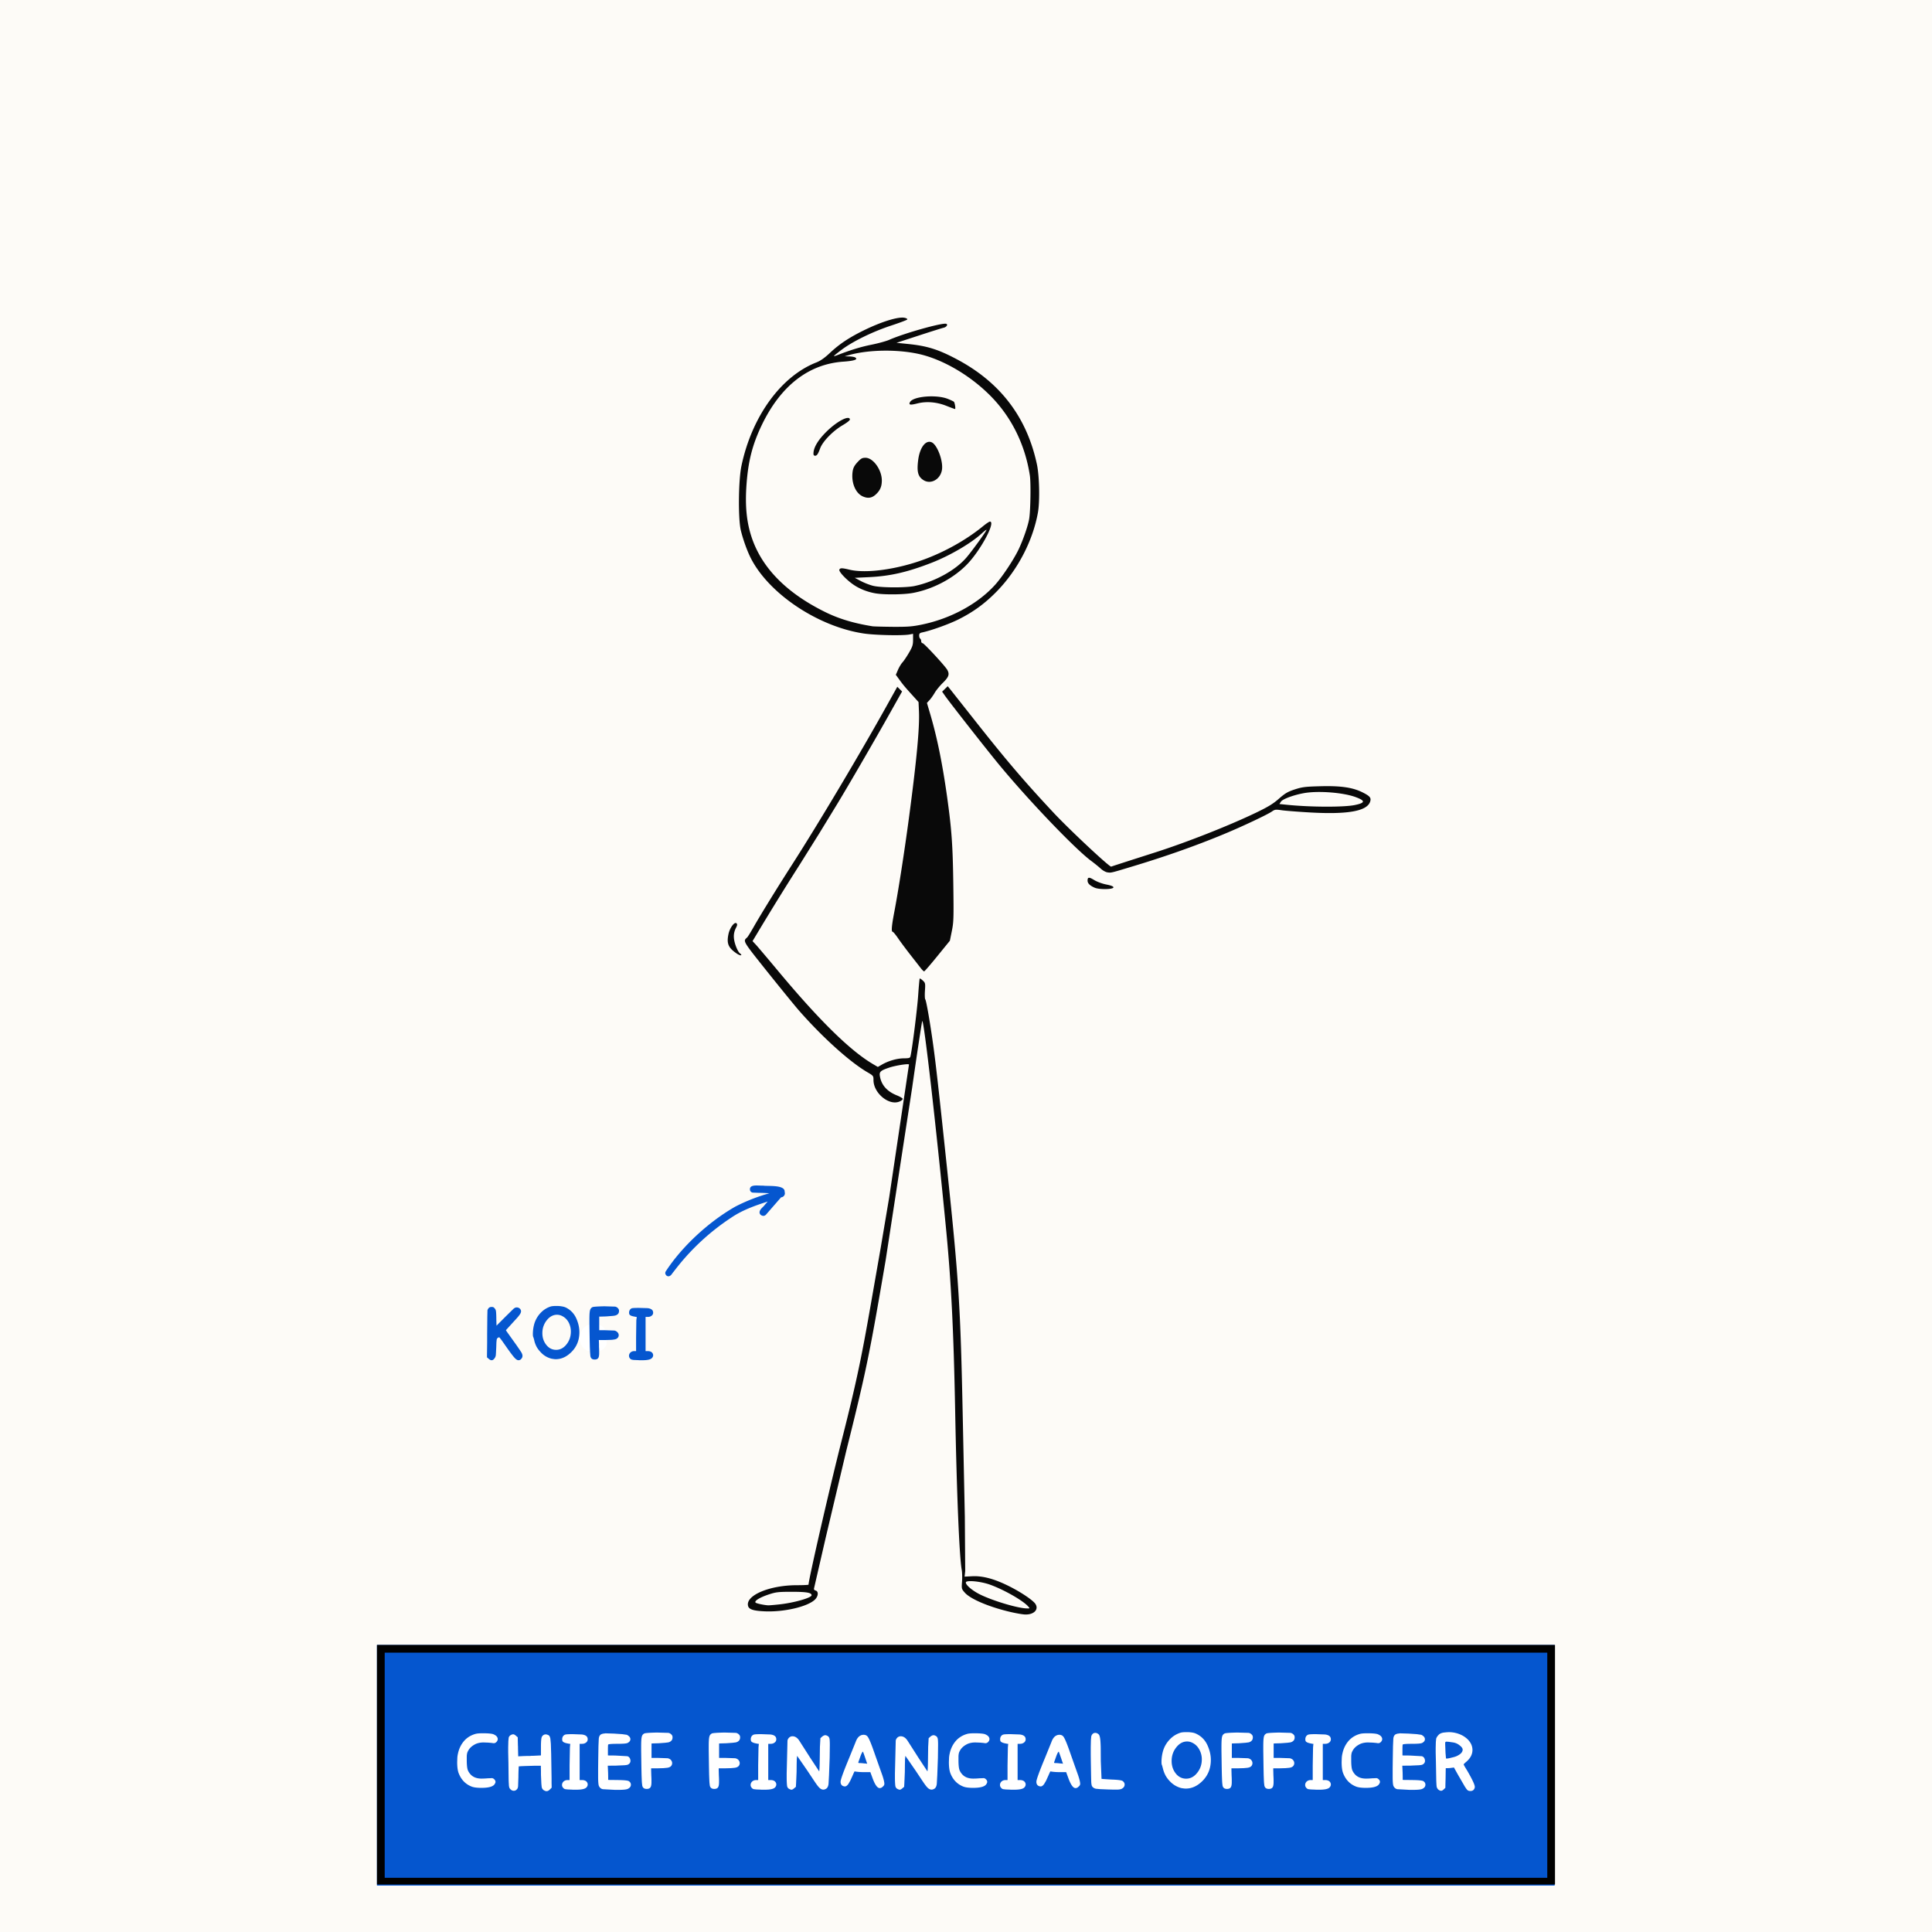 <svg xmlns="http://www.w3.org/2000/svg" xmlns:v="https://vecta.io/nano" width="500" viewBox="0 0 375 375" height="500" preserveAspectRatio="xMidYMid meet"><style><![CDATA[.B{clip-rule:nonzero}.C{fill:#0556cf}]]></style><defs><clipPath id="A"><path d="M112.5 256.945h5.25v5.25h-5.25zm0 0" class="B"></path></clipPath><clipPath id="B"><path d="M129 230h24v18h-24zm0 0" class="B"></path></clipPath><clipPath id="C"><path d="M141.195 253.707l-12.687-6.488 11.953-23.371 12.688 6.488zm0 0" class="B"></path></clipPath><clipPath id="D"><path d="M141.195 253.707l-12.687-6.488 11.953-23.371 12.688 6.488zm0 0" class="B"></path></clipPath><clipPath id="E"><path d="M73.164 319.285h228.672v46.703H73.164zm0 0" class="B"></path></clipPath><clipPath id="F"><path d="M73.172 319.285h228.652v46.5H73.172zm0 0" class="B"></path></clipPath><clipPath id="G"><path d="M141 61.379h125.242v252H141zm0 0" class="B"></path></clipPath><path id="H" d="M92.285 336.552c.281-.082.758-.125 1.438-.125.957 0 1.625.059 2 .172.289.117.508.25.656.406.156.18.234.359.234.547 0 .199-.09.391-.266.578-.156.148-.312.219-.469.219h-.125l-.312-.047-.687-.062-.891-.031c-.562 0-1.062.094-1.5.281-.719.344-1.219.793-1.5 1.344-.137.25-.211.465-.219.641-.023.086-.039.227-.047.422v.734c0 .805.051 1.402.156 1.797.113.375.336.734.672 1.078.5.48 1.18.719 2.047.719.352 0 .77-.02 1.25-.062l.5-.016.203-.016c.188 0 .352.074.5.219.164.156.25.328.25.516 0 .156-.094.352-.281.578-.387.387-1.203.578-2.453.578-.812 0-1.434-.078-1.859-.234-1.199-.457-2.047-1.32-2.547-2.594-.199-.508-.297-1.238-.297-2.187l.031-.844a4.74 4.74 0 0 1 .109-.734c.195-.969.594-1.801 1.188-2.5.582-.664 1.32-1.125 2.219-1.375zm0 0"></path><path id="I" d="M109.805 336.661c.227-.039.68-.062 1.359-.062l1.766.063c.758.086 1.141.391 1.141.922a.76.76 0 0 1-.297.625c-.219.18-.484.266-.797.266h-.234-.234v.516 1.297 1.703 1.703 1.313.5h.234.234c.313 0 .578.078.797.234.195.18.297.387.297.625 0 .219-.094.422-.281.609-.293.273-.934.406-1.922.406h-.484a3.63 3.63 0 0 1-.391-.016l-.781-.031-.422-.047c-.148-.008-.289-.078-.422-.203-.187-.187-.281-.391-.281-.609 0-.258.098-.488.297-.687.219-.187.473-.281.766-.281h.203.203v-.281-.703-.859-.687-.281l.063-3.5.016-.172.031-.359.031-.172-.234-.031-.234-.047c-.625-.113-.98-.281-1.062-.5-.031-.113-.047-.223-.047-.328 0-.238.063-.441.188-.609.145-.187.313-.289.5-.312zm0 0"></path><path id="J" d="M117.277 336.474h.047c.031 0 .07-.008.125-.031h.141.094l1.484.047 1.609.109.875.125c.113.043.242.125.391.25.207.168.313.371.313.609 0 .293-.18.531-.531.719-.211.117-.875.172-2 .172-1.148 0-1.742.055-1.781.156-.031.094-.047.477-.047 1.141v.234.484.234l.266.016h.641l.641.016.281.016 1.922.109c.258.063.441.23.547.5.051.148.078.277.078.391 0 .281-.125.508-.375.672-.117.086-.281.137-.5.156-.117.023-.309.039-.578.047l-1.062.047-.281.016h-.672l-.656.016h-.281l.063 1.359.016.813v.578l.281.016h.656l.641.016h.281c1.27.012 1.992.09 2.172.234.25.168.375.391.375.672 0 .344-.195.609-.578.797-.25.137-.844.203-1.781.203h-.187-.391-.187l-2.297-.125c-.324-.051-.574-.238-.75-.562-.125-.187-.187-.816-.187-1.891v-1.562l.016-1.422.047-2.906.063-1.437c.039-.437.191-.727.453-.875a1.6 1.6 0 0 1 .609-.156zm0 0"></path><path id="K" d="M125.039 336.474c.176-.094 1.008-.156 2.5-.187l2.203.063a1.1 1.1 0 0 1 .688.453c.07.094.109.234.109.422 0 .242-.059.434-.172.578-.148.188-.359.32-.641.391l-.609.078-1.047.078-.25.016-.562.016-.562.016-.234.016v.281.703.828.703.281h.297.594.297l1.875.063c.195.012.398.094.609.25.219.211.328.445.328.703a.83.83 0 0 1-.25.609c-.168.156-.418.258-.75.297l-.687.063-1.047.031h-.203-.469-.469-.203v.266l.016.594.016.594.016.25.016.453v.531c0 .5-.07.84-.203 1.016-.137.199-.375.297-.719.297-.336 0-.574-.098-.719-.297-.105-.145-.164-.336-.172-.578-.023-.125-.043-.336-.062-.641l-.047-1.203-.031-1.484-.047-3.234v-.187-.375-.203c0-1.008.039-1.656.125-1.937.063-.281.219-.484.469-.609zm0 0"></path><path id="L" d="M159.241 337.38l.156-.141.172-.156c.227-.187.438-.281.625-.281.133 0 .297.059.484.172.145.086.25.234.313.453.051.18.078.602.078 1.266l-.016 1.313-.016 1.188-.125 3.375-.094 1.656c-.055.531-.242.871-.562 1.016-.168.086-.312.125-.437.125-.312 0-.617-.164-.906-.5-.137-.133-.387-.469-.75-1l-1.469-2.203-1.953-2.828c-.023-.02-.043.105-.062.375a3.19 3.19 0 0 0-.031.516l-.016.703-.016 1.5-.062 1.516-.016.219-.016.469-.031.469v.203l-.172.156-.172.141c-.211.188-.383.281-.516.281-.105 0-.246-.047-.422-.141-.211-.094-.352-.266-.422-.516-.023-.113-.043-.312-.062-.594s-.031-.648-.031-1.109v-.828l.047-1.859.109-4.484c.039-.227.156-.43.344-.609a.95.95 0 0 1 .625-.234c.531 0 .988.313 1.375.938l.719 1.125 1.328 2.078 1.75 2.656c.051 0 .086-.523.109-1.578l.047-3.203.016-.25.031-.562.031-.578.016-.25zm0 0"></path><path id="M" d="M168.324 342.333l-.094-.266-.187-.547-.094-.281-.281-.812-.156-.406c0-.008-.008-.016-.016-.016-.094 0-.246.266-.453.797l-.453 1.281c0 .086.066.125.203.125.238 0 .535.023.891.063a2.25 2.25 0 0 0 .156.016 1.8 1.8 0 0 1 .328.031l.156.016zm-1.234-5.5c.156-.07.336-.109.547-.109.289 0 .52.09.688.266.238.211.629 1.078 1.172 2.609l1.125 3.188.656 1.844c.25.762.375 1.297.375 1.609 0 .211-.109.398-.328.563-.168.18-.359.266-.578.266-.449 0-.906-.633-1.375-1.906l-.109-.297-.219-.594-.109-.297h-.234-.453-.219c-.68 0-1.187-.02-1.531-.062l-.172-.016-.312-.047-.156-.016-.094.188-.172.375-.078.188-.484 1.063-.375.641c-.23.305-.445.453-.641.453-.094 0-.156-.004-.187-.016-.449-.094-.672-.391-.672-.891 0-.395.555-1.937 1.672-4.625l1.266-3.125c.238-.656.57-1.07 1-1.25zm0 0"></path></defs><path fill="#fff" d="M-37.5-37.5h450v450h-450z"></path><path fill="#fdfbf7" d="M-37.5-37.5h450v450h-450z"></path><g clip-path="url(#A)"><path fill="#fff" d="M115.277 256.945c1.535 0 2.777 1.242 2.777 2.777a2.78 2.78 0 0 1-2.777 2.777 2.78 2.78 0 0 1-2.777-2.777c0-1.535 1.242-2.777 2.777-2.777zm0 0" fill-rule="evenodd"></path></g><g clip-path="url(#B)" class="C"><g clip-path="url(#C)"><g clip-path="url(#D)"><path d="M129.23 246.766c3.008-4.648 8.168-9.531 13.508-12.57 2.109-1.086 4.313-1.945 6.598-2.582-.656-.047-1.391-.078-1.996-.082l-1.105-.043h.012l-.07-.004c-.168-.012-.039-.004.031 0a.61.61 0 0 1-.625-.449c-.23-1.246 1.516-.871 2.516-.906.953.148 4.332-.211 4.199 1.211.043.113.059.234.043.359a.74.74 0 0 1-.121.34c-.07.105-.156.188-.266.254a.72.72 0 0 1-.344.102l-2.937 3.371c-.215.227-.473.285-.766.18s-.457-.312-.48-.625c.027-.637.715-1.008 1.051-1.5l.527-.602c-2.57.824-4.953 1.684-7.074 3.125a44.75 44.75 0 0 0-11.16 10.473c-.277.281-.445.719-.828.875a.57.57 0 0 1-.691-.246.57.57 0 0 1 .02-.734l-.039.055zm0 0"></path></g></g></g><g clip-path="url(#E)" class="C"><path d="M73.164 319.285h228.594v46.703H73.164zm0 0"></path></g><g clip-path="url(#F)"><path fill="none" d="M73.172 319.285h228.652v46.699H73.172zm0 0" stroke="#000" stroke-width="3"></path></g><g fill="#fff"><use href="#H"></use><path d="M99.199 336.739c.156-.07.297-.109.422-.109.145 0 .32.094.531.281l.172.156.172.141v.281l.016.656.016.641.016.281v.281l.016.641.016.641.016.281.156-.016.156-.016h.125c.07 0 .16-.004.266-.016l.359-.016.5-.016h.516c.164 0 .316-.008.453-.031h.281l.656-.031.656-.031.281-.016v-.25-.578-.578-.25c0-1.102.063-1.758.188-1.969.176-.301.422-.453.734-.453a.81.81 0 0 1 .313.063c.094.023.172.055.234.094l.156.109.094.203a1.66 1.66 0 0 1 .109.359l.047.484.047.531.063 1.953.047 2.813.031 1.938v.266.625l.016.641v.266l-.187.188-.172.172c-.211.211-.418.313-.625.313-.148 0-.305-.047-.469-.141-.242-.125-.398-.328-.469-.609-.023-.133-.047-.375-.078-.719l-.062-1.391-.016-.297v-.734l-.016-.734v-.312h-.266-.531-.266l-2.156.063-.281.016a4.79 4.79 0 0 0-.531.031l-.266.016-.016.313-.031.719-.016.703v.297l-.062 1.781c-.012.23-.062.414-.156.547-.18.25-.402.375-.672.375-.305 0-.562-.145-.781-.437-.117-.156-.18-.461-.187-.922-.023-.227-.039-.676-.047-1.344l-.031-2.656-.047-2.125v-.969l.031-1.172.063-.656c.063-.25.219-.437.469-.562zm0 0"></path><use href="#I"></use><use href="#J"></use><use href="#K"></use><use href="#K" x="13.115"></use><use href="#I" x="36.606"></use><use href="#L"></use><use href="#M"></use><use href="#L" x="21.012"></use><use href="#H" x="95.442"></use><use href="#I" x="85.007"></use><use href="#M" x="38.005"></use><path d="M212.211 336.442a1.08 1.08 0 0 1 .375-.094c.238 0 .461.102.672.297.164.156.273.57.328 1.234a22.05 22.05 0 0 1 .063 1.5l.016 2.469.141 3.422c.082.023.738.07 1.969.141 1.227.043 1.938.137 2.125.281.258.188.391.418.391.688 0 .355-.195.633-.578.828-.211.105-.543.156-1 .156h-.484l-1.203-.031-1.5-.062-.812-.078c-.324-.07-.57-.227-.734-.469-.086-.113-.141-.398-.172-.859l-.031-1.328-.047-2.703-.016-1.266v-1.484l.031-1.328.063-.703a1.02 1.02 0 0 1 .406-.609zm19.374 1.907c-.375-.219-.766-.328-1.172-.328-.687 0-1.305.281-1.844.844-.773.824-1.156 1.805-1.156 2.938 0 1.023.316 1.891.953 2.609.52.555 1.141.828 1.859.828.75 0 1.398-.301 1.953-.906.727-.789 1.094-1.738 1.094-2.844a3.91 3.91 0 0 0-.453-1.844c-.305-.582-.715-1.016-1.234-1.297zm-2.5-2.016c.238-.082.617-.125 1.141-.125h.156.172a6.58 6.58 0 0 1 .938.094c.282.051.531.137.75.25.926.449 1.617 1.148 2.078 2.094.469 1 .703 1.984.703 2.953 0 1.688-.578 3.086-1.734 4.188-.961.918-2 1.375-3.125 1.375a2.62 2.62 0 0 1-.422-.031l-.437-.062a4.61 4.61 0 0 1-2.25-1.344c-.336-.344-.609-.711-.828-1.109a5.53 5.53 0 0 1-.484-1.266l-.125-.469c-.031-.125-.062-.223-.094-.297-.055-.094-.078-.297-.078-.609a7.77 7.77 0 0 1 .344-2.266c.258-.789.688-1.492 1.281-2.109a4.8 4.8 0 0 1 2.016-1.266zm0 0"></path><use href="#K" x="112.636"></use><use href="#K" x="120.753"></use><use href="#I" x="144.244"></use><use href="#H" x="171.672"></use><use href="#J" x="154.219"></use><path d="M282.212 338.239c-.074-.02-.199-.039-.375-.062l-.656-.094-.266-.016-.109-.016c-.148 0-.242.047-.281.141-.012.012-.016.133-.016.359l.063 1.656.094 1.094c.008.023.051.031.125.031.207 0 .539-.062 1-.187.445-.094.801-.207 1.063-.344.695-.344 1.047-.742 1.047-1.203 0-.238-.172-.492-.516-.766-.344-.301-.734-.5-1.172-.594zm-2.094-1.937l.578-.062.484-.031a5.7 5.7 0 0 1 2.625.625c.801.43 1.375.98 1.719 1.656a2.7 2.7 0 0 1 .281 1.156c0 .844-.383 1.602-1.141 2.266-.375.313-.562.5-.562.563 0 .074.227.48.688 1.219.977 1.688 1.469 2.734 1.469 3.141 0 .168-.062.34-.187.516-.148.188-.371.281-.672.281-.262 0-.461-.066-.594-.203-.094-.082-.262-.312-.5-.687l-.922-1.594-.187-.312-.406-.719-.406-.734-.172-.312-.234.031-.234.031a4.58 4.58 0 0 1-.797.063h-.172-.156l-.016.797-.016 1.109-.031 1.125-.016.797-.172.156-.156.156c-.18.168-.34.25-.484.25-.074 0-.121-.004-.141-.016-.367-.102-.605-.344-.719-.719-.031-.094-.062-.531-.094-1.312l-.062-3.406-.047-2.016v-.906l.031-1.109.063-.625c.063-.227.223-.477.484-.75.176-.195.469-.336.875-.422zm0 0"></path></g><g clip-path="url(#G)"><path fill="#090909" d="M196.227 312.906c-4.176-.965-7.852-2.516-8.957-3.773-.629-.715-.645-.766-.539-2.133.059-.766.031-1.801-.059-2.297-.461-2.449-.969-14.687-1.277-30.934-.297-15.582-.777-25.121-1.789-35.488-1.934-19.934-4.246-40.113-4.594-40.105-.059 0-.945 5.816-1.961 12.926l-5.141 33.473c-3.176 18.586-3.777 21.516-7.668 37.109l-3.957 16.711-2.281 9.906c-.055.207.055.359.309.422.605.16.527 1.129-.141 1.766-1.441 1.375-5.969 2.43-9.723 2.27-2.223-.098-3.078-.371-3.25-1.055-.512-2.035 4.156-4.016 9.469-4.016 1.25 0 2.27-.051 2.27-.105 0-.949 4.082-18.738 6.289-27.422 2.871-11.297 3.898-16.074 5.832-27.184l1.867-10.664 1.672-9.93 3.836-25.754c0-.227-2.59.172-3.828.59-1.695.57-1.961.813-1.82 1.648.277 1.727 1.371 2.969 3.277 3.738.586.23 1.102.535 1.145.664.043.137-.234.379-.633.543-2.023.848-5.031-1.645-5.031-4.168 0-.816-.027-.855-1.211-1.543-3.41-2-8.68-6.75-13.234-11.937-.828-.949-3.59-4.34-6.148-7.535-4.879-6.125-4.758-5.918-3.922-6.68.121-.105.695-1.035 1.277-2.062 1.395-2.449 4.594-7.633 7.578-12.285 5.039-7.859 13.023-21.27 18.234-30.625l2.051-3.68.461.461.465.457-2.309 4.113c-3.039 5.422-8.395 14.645-10.426 17.965l-3.363 5.504-3.691 5.898a569.78 569.78 0 0 0-7.902 12.75l-1.336 2.227.586.625c.324.34 2.355 2.742 4.523 5.34 7.906 9.473 13.898 15.344 18.289 17.914l.926.543.777-.449c1.285-.738 2.93-1.211 4.234-1.223 1.098-.012 1.242-.059 1.328-.434.344-1.477 1.313-9.195 1.488-11.824.117-1.727.25-3.18.297-3.227s.32.125.602.387c.488.449.508.551.414 1.98-.055.824-.027 1.582.063 1.672.188.188.957 4.613 1.547 8.914.516 3.723 1.117 9.059 2.668 23.789 2.316 21.961 2.621 26.793 3.066 48.566l.398 19.172.074 10.523-.121 1.082 1.473-.074c2-.102 4.199.48 6.938 1.82 2.395 1.172 4.844 2.805 5.336 3.555.695 1.063-.266 2.078-1.93 2.051-.465 0-1.73-.219-2.816-.469zm3.328-1.113c-1.023-1.145-4.672-3.223-7.363-4.199-1.852-.672-4.727-.937-4.727-.437 0 .543 1.379 1.676 2.934 2.414 2.586 1.23 7.145 2.574 8.863 2.621.668.02.668.02.293-.398zm-48.328-.375c2.832-.297 6.301-1.281 6.301-1.781s-.996-.672-3.836-.668c-2.687 0-3.102.055-4.555.539-1.711.578-2.785 1.25-2.477 1.559.16.164 1.574.473 2.402.523.164.02 1.137-.062 2.164-.172zm27.484-123.52l-2.035-2.605c-.844-1.082-1.914-2.516-2.375-3.195s-.922-1.23-1.02-1.23c-.312 0-.223-1.113.297-3.832.773-4.02 1.992-11.852 2.848-18.285 1.496-11.23 2.082-17.484 1.945-20.652l-.082-1.832-.945-1.047c-1.695-1.871-1.984-2.211-2.73-3.234l-.734-1.008.414-.957c.227-.527.621-1.18.871-1.449s.816-1.109 1.258-1.863c.691-1.184.801-1.535.801-2.531v-1.156l-.691.133c-1.34.25-6.668.137-8.859-.191-8.863-1.316-18.43-7.699-21.949-14.641-.707-1.395-1.492-3.582-1.93-5.371-.543-2.23-.473-9.719.117-12.52 2.016-9.574 7.645-17.363 14.508-20.07.836-.328 1.609-.871 2.656-1.852 1.82-1.707 3.656-2.937 6.438-4.316 3.512-1.738 6.844-2.773 8.078-2.508.367.078.578.219.496.332s-1.473.633-3.094 1.168c-3.539 1.16-7.352 3.016-9.535 4.629-.875.652-1.594 1.223-1.594 1.277s.242 0 .543-.113c2.707-1.051 4.645-1.648 6.699-2.062 1.34-.27 2.906-.699 3.496-.957 2.879-1.277 10.328-3.367 11.059-3.109.387.137.055.637-.504.762-.285.059-2.461.746-4.832 1.52l-4.316 1.406 2.25.23c3.691.375 5.824 1.039 9.402 2.934 8.469 4.473 13.656 11.273 15.605 20.449.48 2.258.582 7.168.195 9.32-.988 5.504-3.918 11.129-7.945 15.273-2.301 2.363-4.559 4.02-7.469 5.477-1.84.922-5.371 2.188-7.098 2.543-.41.086-.543.227-.543.59 0 .262.086.531.195.598s.199.293.199.5c0 .215.121.387.27.387.277 0 4.363 4.41 4.793 5.18.477.848.305 1.367-.836 2.496-.605.586-1.324 1.469-1.605 1.957s-.734 1.125-1.012 1.422l-.496.539.629 2.133c1.344 4.559 2.355 9.523 3.266 15.961.902 6.43 1.117 9.422 1.223 17.008.094 6.664.07 7.43-.281 9.168l-.383 1.891-2.418 2.973c-1.328 1.637-2.488 2.977-2.578 2.977s-.383-.289-.66-.641zm.297-66.684c5.578-1.164 10.836-4.027 14.152-7.715 1.418-1.578 3.59-4.859 4.551-6.859.891-1.871 1.879-4.742 2.066-6.023.254-1.711.328-6.969.117-8.324-.906-5.879-3.457-11.125-7.402-15.211-3.992-4.129-9.5-7.375-14.27-8.402-4.156-.898-9.598-.809-13.34.215l-.949.262.887.023c.484.012 1.016.105 1.18.207.605.383-.184.66-2.312.809-6.727.465-12.145 4.672-15.809 12.266-1.812 3.777-2.629 6.918-2.973 11.469-.324 4.309.008 7.551 1.082 10.633 2.039 5.824 6.805 10.602 14.203 14.242 2.656 1.309 5.535 2.172 9.156 2.754.27.043 2.039.086 3.938.105 2.945.016 3.781-.047 5.723-.449zm-9.023-6.035c-1.531-.254-3.039-.836-4.219-1.621-1.41-.937-2.992-2.594-2.848-2.977.141-.363.48-.363 1.996 0 3.199.77 9.199-.055 14.449-1.992 4.133-1.523 8.27-3.855 11.449-6.461.594-.488 1.195-.887 1.328-.887 1.176 0-1.727 5.461-4.367 8.23-2.625 2.742-6.613 4.871-10.539 5.613-1.758.336-5.512.379-7.25.094zm7.57-1.445c3.867-.82 7.887-3.027 10.027-5.512 1.063-1.23 3.996-5.285 3.898-5.387-.039-.047-.453.273-.926.707-2.066 1.902-6.145 4.289-9.691 5.676-4.707 1.836-8.09 2.613-12.199 2.805l-2.754.133 1.203.637c.66.348 1.723.762 2.359.914 1.574.387 6.344.398 8.082.031zm-10.109-17.391c-1.434-.656-2.262-2.734-1.945-4.859.102-.676.336-1.121.93-1.766.684-.738.914-.863 1.563-.863 1.5 0 3.184 2.363 3.168 4.438-.008 1.152-.336 1.906-1.156 2.668-.773.723-1.559.836-2.559.383zm11.809-3.145c-1.074-.676-1.328-1.617-1.039-3.883.309-2.465 1.473-3.984 2.637-3.457 1.074.492 2.238 3.609 1.984 5.305-.277 1.867-2.152 2.93-3.582 2.035zm-21.352-4.984c-.105-1.168.789-2.738 2.559-4.473 2.008-1.969 4.34-3.191 4.504-2.359.039.188-.488.613-1.445 1.176-1.867 1.098-3.832 3.121-4.324 4.453-.422 1.141-.633 1.449-.996 1.449-.152 0-.285-.113-.297-.246zm25.816-9.43c-1.891-.758-3.91-.926-5.676-.473-1.375.348-1.711.289-1.41-.266.598-1.121 5.094-1.508 7.332-.625.621.246 1.164.508 1.207.582.191.32.34 1.414.191 1.391-.09-.012-.828-.285-1.645-.609zm-40.762 106.27c-1.602-1.105-1.941-1.918-1.566-3.723.258-1.25 1.184-2.488 1.574-2.109.168.172.148.371-.086.816-.547 1.063-.578 2.008-.121 3.391.23.699.605 1.414.832 1.59.668.52.117.551-.633.035zm69.523-12.75c-.949-.414-1.383-.852-1.383-1.383 0-.699.281-.723 1.309-.09.539.328 1.551.699 2.328.852.934.184 1.383.363 1.383.551 0 .414-2.734.465-3.637.07zm2.453-2.984c-.324-.043-.902-.367-1.277-.715s-1.219-1.031-1.867-1.512c-3.172-2.352-12.348-11.957-18.027-18.863-2.562-3.121-9.437-11.891-10.375-13.234l-.52-.746.543-.531.543-.527.559.688 4.348 5.504c6.324 8.031 9.848 12.168 15.633 18.359 3.066 3.281 10.891 10.602 11.191 10.469.215-.086 1.359-.461 8.703-2.812 6.07-1.949 14.191-5.156 19.367-7.641 2.387-1.148 3.336-1.727 4.484-2.734 1.223-1.066 1.719-1.355 3.082-1.801 1.422-.461 2.023-.539 4.871-.613 4-.117 6.352.227 8.262 1.18 1.48.742 1.746 1.074 1.477 1.848-.633 1.805-4.348 2.465-11.562 2.063-2.301-.129-4.785-.324-5.531-.426-1.223-.18-1.391-.16-1.922.211-.84.598-5.723 2.906-9.242 4.367-5.449 2.27-11.402 4.375-17.914 6.336-4.238 1.281-4.059 1.238-4.824 1.133zm48.051-13.066c2.027-.422 2.07-.82.172-1.527-2.406-.898-7.242-1.277-10.031-.785-2.016.359-4.16 1.148-4.492 1.656l-.301.461 1.418.145c4.582.473 11.105.496 13.234.051zm0 0"></path></g><path d="M94.867 253.878c.133-.133.328-.203.578-.203.176 0 .313.039.406.109.188.168.313.344.375.531.063.199.098.688.109 1.469v.234l.016.531.016.547.016.219.25-.266.625-.625.625-.625.266-.266 1.031-1.016.531-.516c.207-.156.395-.234.563-.234a.9.9 0 0 1 .609.219c.164.156.25.336.25.531 0 .219-.117.477-.344.766-.117.168-.289.375-.516.625l-.828.906-1.25 1.375c0 .023.141.23.422.625l.703.984.906 1.266.625.906.359.547c.133.25.203.465.203.641a.83.83 0 0 1-.234.594c-.148.18-.328.266-.547.266s-.477-.16-.766-.484c-.293-.312-.797-.977-1.516-2l-.953-1.359-.437-.562c-.086-.07-.211-.039-.375.094-.105.086-.168.215-.187.391l-.047.5-.031.953-.047.922-.031.516a1.43 1.43 0 0 1-.062.297 1.27 1.27 0 0 1-.125.266c-.199.313-.406.469-.625.469-.18 0-.371-.094-.578-.281l-.172-.141-.156-.141v-.453l.016-1.125.016-1.328v-1.109-.453l.031-3.422.031-1.25c.051-.164.133-.312.25-.437zm14.358 1.625a2.18 2.18 0 0 0-1.109-.312c-.648 0-1.23.266-1.75.797-.73.781-1.094 1.711-1.094 2.781 0 .949.301 1.762.906 2.438.488.531 1.078.797 1.766.797.695 0 1.313-.285 1.844-.859.676-.75 1.016-1.645 1.016-2.687a3.85 3.85 0 0 0-.406-1.734c-.293-.551-.684-.957-1.172-1.219zm-2.359-1.906c.227-.07.586-.109 1.078-.109h.141.156c.32.012.613.043.875.094a2.78 2.78 0 0 1 .734.219c.863.43 1.516 1.09 1.953 1.984.438.938.656 1.871.656 2.797 0 1.586-.547 2.898-1.641 3.938-.906.867-1.887 1.297-2.937 1.297a2.53 2.53 0 0 1-.406-.031l-.406-.062a4.18 4.18 0 0 1-2.125-1.266c-.312-.32-.574-.664-.781-1.031a5 5 0 0 1-.453-1.203 3.09 3.09 0 0 0-.109-.437l-.094-.281c-.055-.094-.078-.289-.078-.594a7.28 7.28 0 0 1 .328-2.125 5.35 5.35 0 0 1 1.203-1.984c.551-.57 1.188-.973 1.906-1.203zm8.113.125c.156-.082.938-.141 2.344-.172l2.078.063c.281.063.492.211.641.438.07.086.109.215.109.391 0 .23-.055.414-.156.547-.148.18-.352.297-.609.359a3.72 3.72 0 0 1-.578.078l-.984.078-.234.016-.531.016-.531.016h-.219v.266.672.797.656.25h.281.547.281l1.781.063c.188.012.375.094.563.25.219.188.328.406.328.656a.72.72 0 0 1-.25.563c-.156.156-.391.25-.703.281a4 4 0 0 1-.641.063l-1 .031h-.187-.437-.453-.187l.016.25.016.563v.547l.016.25.016.422v.5c0 .48-.062.805-.187.969-.125.188-.352.281-.672.281s-.555-.094-.687-.281c-.105-.145-.164-.328-.172-.547l-.047-.609-.047-1.125-.031-1.422-.047-3.031v-.172-.359-.187c0-.957.039-1.566.125-1.828a.85.85 0 0 1 .453-.594zm7.782.188c.219-.031.645-.047 1.281-.047l1.656.047c.719.086 1.078.375 1.078.875a.69.69 0 0 1-.281.578c-.199.168-.449.25-.75.25h-.219-.219v.484 1.234 1.609 1.594 1.234.484h.219.219c.301 0 .551.074.75.219.188.168.281.367.281.594 0 .199-.09.387-.266.563-.273.262-.875.391-1.812.391h-.453a3.41 3.41 0 0 1-.375-.016l-.734-.031c-.187-.008-.32-.023-.391-.047-.137-.008-.273-.07-.406-.187-.168-.176-.25-.367-.25-.578 0-.238.094-.453.281-.641a1.04 1.04 0 0 1 .719-.266h.188.188v-.266-.672-.797-.656-.266l.047-3.312.016-.156.047-.328.016-.172-.219-.031-.219-.047c-.586-.094-.918-.25-1-.469-.031-.094-.047-.191-.047-.297a.97.97 0 0 1 .188-.594c.133-.164.289-.258.469-.281zm0 0" class="C"></path></svg>